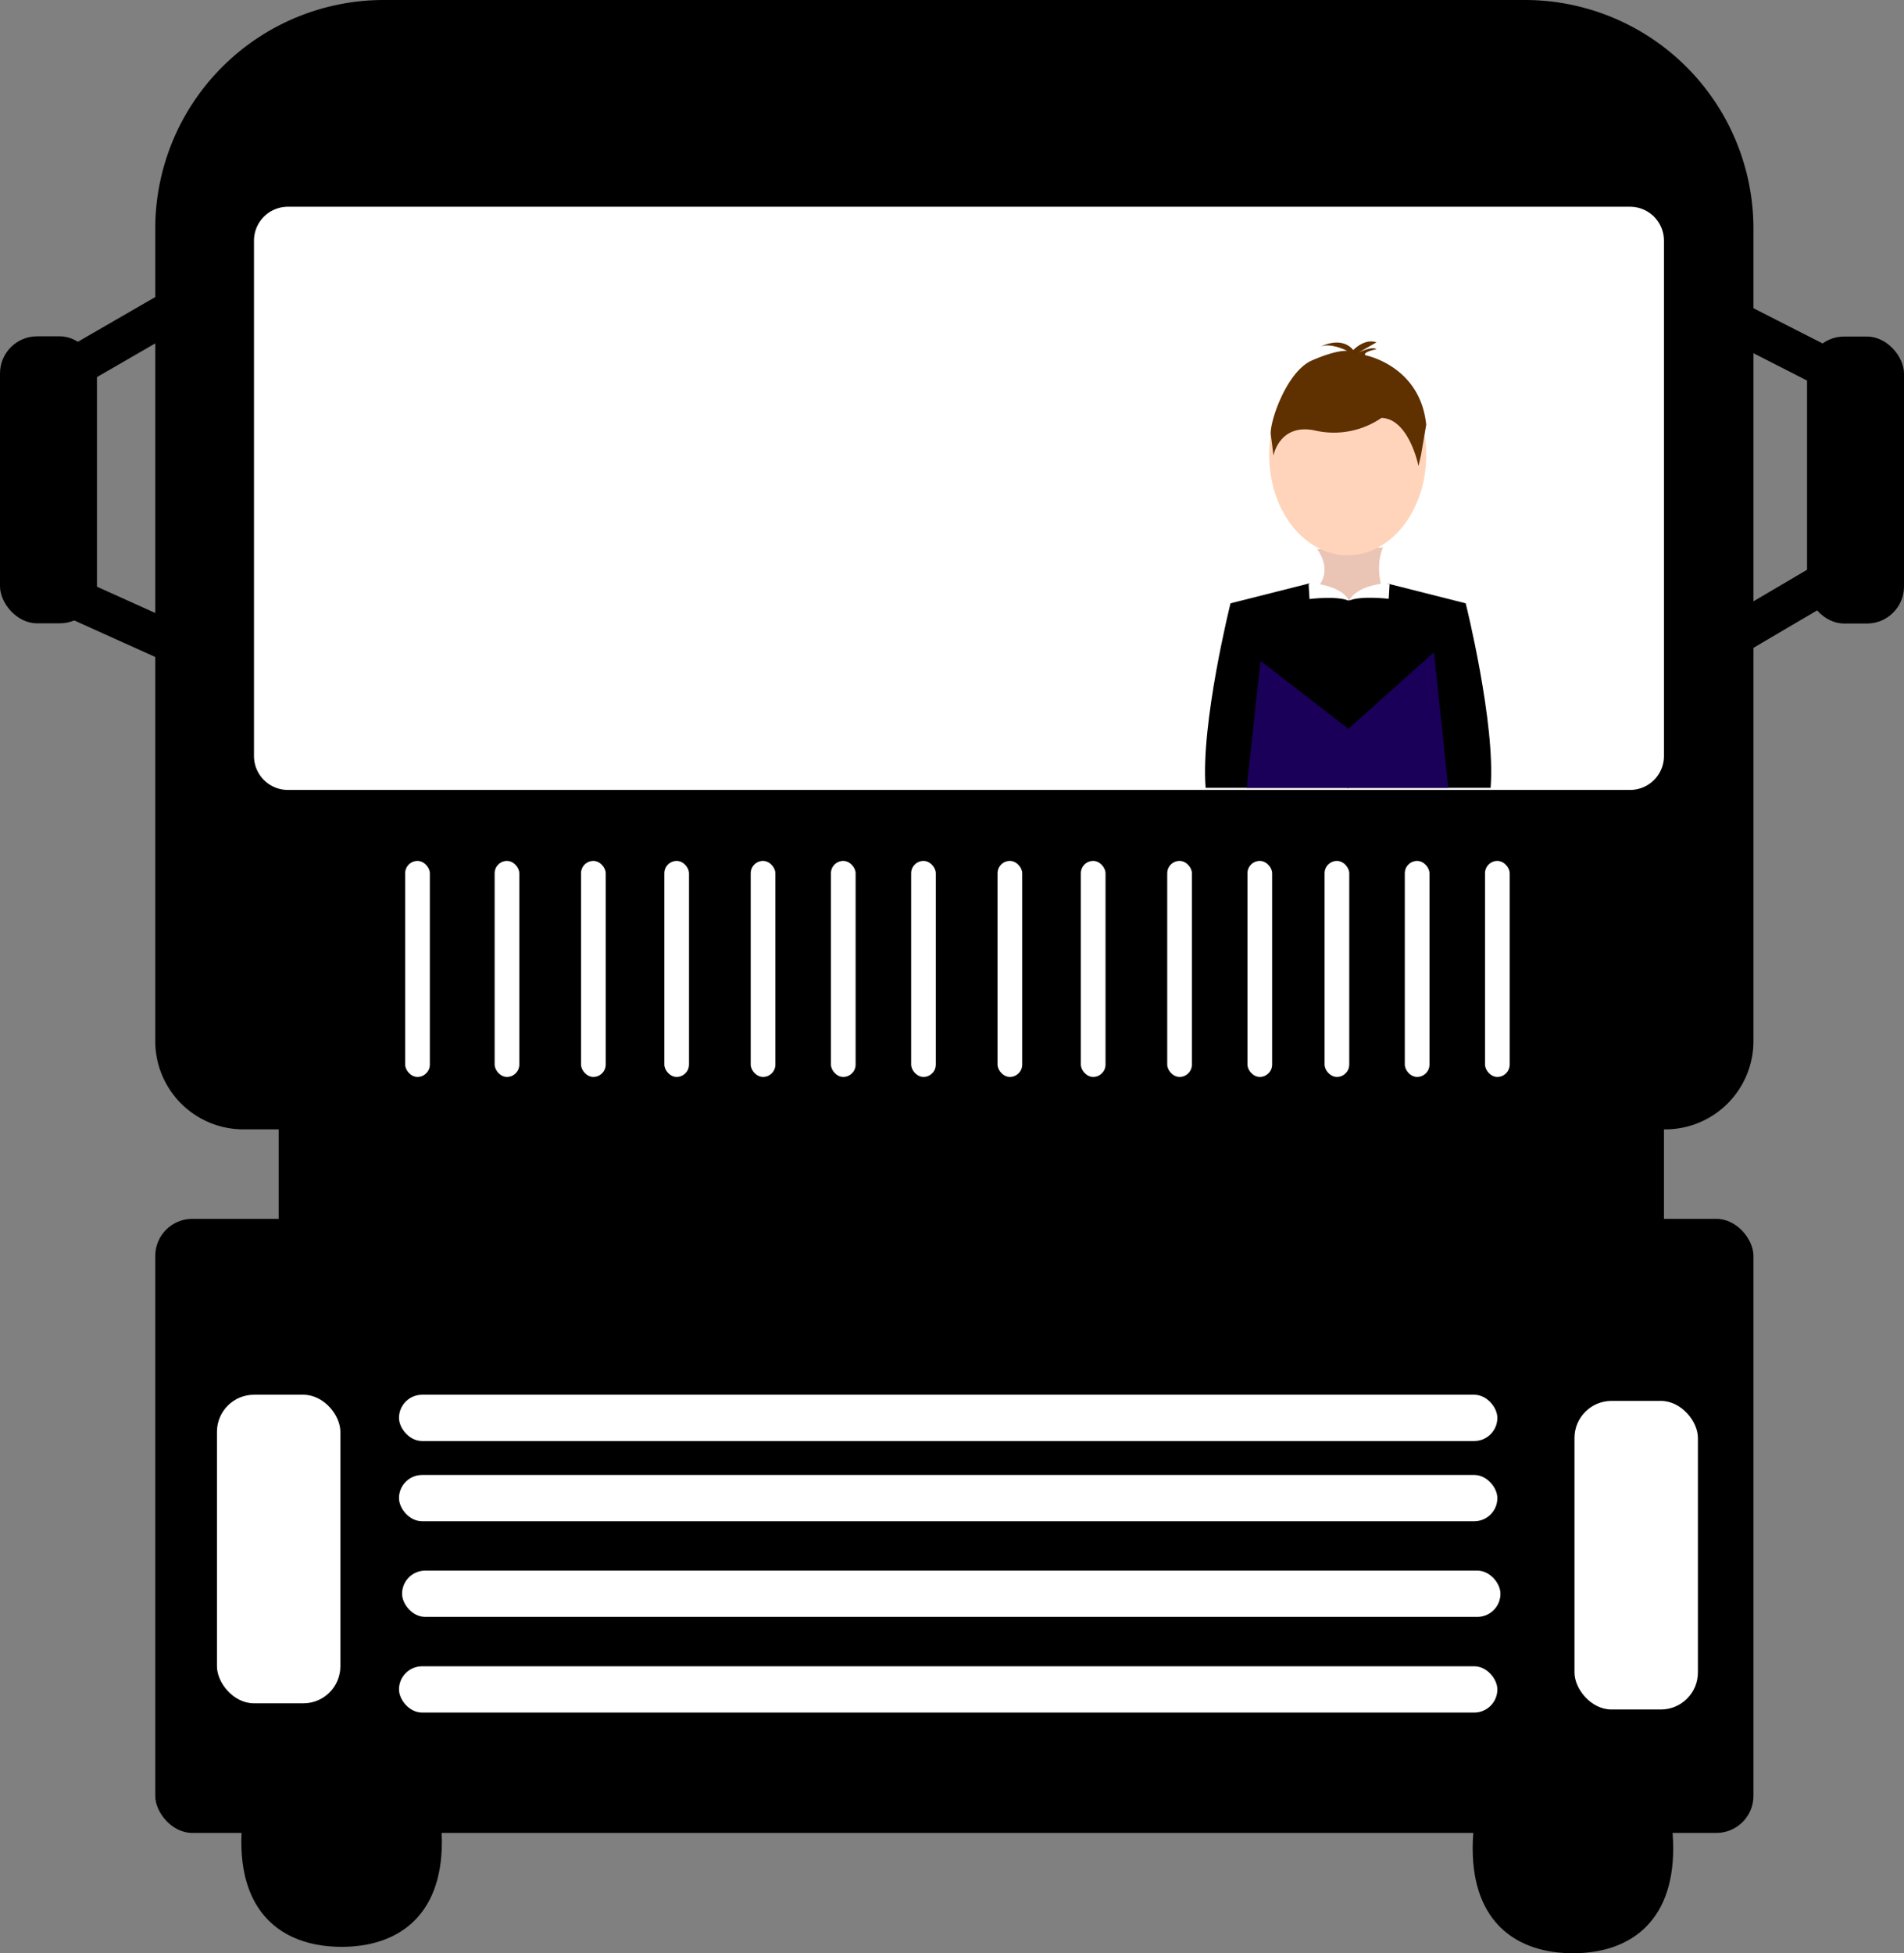 <svg id="Слой_1" data-name="Слой 1" xmlns="http://www.w3.org/2000/svg" viewBox="0 0 617.12 633"><rect x="0" y="0" width="617.12" height="633" fill="#808080" stroke="none"/><defs><style>.cls-1{fill:#fff;}.cls-2,.cls-3{stroke:#000;stroke-miterlimit:10;stroke-width:13px;}.cls-3{fill:none;}.cls-4{fill:#eac5b5;}.cls-5{fill:#ffd4bb;}.cls-6{fill:#5f3000;}.cls-7{fill:#1a0059;}</style></defs><rect x="50.32" y="395" width="518" height="199" rx="12"/><rect x="90.32" y="354" width="449" height="53" rx="12"/><path d="M1201.49,551h-461A28.59,28.59,0,0,1,712,522.49V258.88A74.09,74.09,0,0,1,785.88,185h370.24A74.09,74.09,0,0,1,1230,258.88V522.49A28.59,28.59,0,0,1,1201.49,551Z" transform="translate(-661.68 -185)"/><rect class="cls-1" x="81.82" y="66.5" width="458" height="190" rx="11.5"/><path d="M1190,252a11,11,0,0,1,11,11V430a11,11,0,0,1-11,11H755a11,11,0,0,1-11-11V263a11,11,0,0,1,11-11h435m0-1H755a12,12,0,0,0-12,12V430a12,12,0,0,0,12,12h435a12,12,0,0,0,12-12V263a12,12,0,0,0-12-12Z" transform="translate(-661.68 -185)"/><path d="M1204,784c0,24.3-14.55,34-32.5,34s-32.5-9.7-32.5-34,14.55-44,32.5-44S1204,759.7,1204,784Z" transform="translate(-661.68 -185)"/><path d="M804.9,781.92c0,24.31-14.55,34-32.5,34s-32.5-9.69-32.5-34,14.55-44,32.5-44S804.9,757.62,804.9,781.92Z" transform="translate(-661.68 -185)"/><rect y="109" width="31.42" height="93" rx="12"/><rect x="1247.38" y="294.08" width="31.42" height="93" rx="12" transform="translate(1864.5 496.15) rotate(-180)"/><rect class="cls-1" x="129.32" y="540" width="356" height="15" rx="7.5"/><rect class="cls-1" x="130.32" y="509" width="356" height="15" rx="7.5"/><rect class="cls-1" x="129.32" y="478" width="356" height="15" rx="7.5"/><rect class="cls-1" x="129.32" y="452" width="356" height="15" rx="7.5"/><rect class="cls-1" x="70.32" y="452" width="40" height="100" rx="12"/><rect class="cls-1" x="510.32" y="454" width="40" height="100" rx="12"/><line class="cls-2" x1="15.32" y1="190" x2="66.32" y2="213"/><line class="cls-2" x1="15.32" y1="124" x2="60.32" y2="98"/><polyline class="cls-3" points="550.32 98 601.32 124 601.32 183 550.32 213"/><rect class="cls-1" x="160.32" y="279" width="8" height="70" rx="4"/><rect class="cls-1" x="188.32" y="279" width="8" height="70" rx="4"/><rect class="cls-1" x="215.32" y="279" width="8" height="70" rx="4"/><rect class="cls-1" x="243.32" y="279" width="8" height="70" rx="4"/><rect class="cls-1" x="269.32" y="279" width="8" height="70" rx="4"/><rect class="cls-1" x="295.32" y="279" width="8" height="70" rx="4"/><rect class="cls-1" x="323.32" y="279" width="8" height="70" rx="4"/><rect class="cls-1" x="350.32" y="279" width="8" height="70" rx="4"/><rect class="cls-1" x="378.32" y="279" width="8" height="70" rx="4"/><rect class="cls-1" x="404.32" y="279" width="8" height="70" rx="4"/><rect class="cls-1" x="429.32" y="279" width="8" height="70" rx="4"/><rect class="cls-1" x="455.32" y="279" width="8" height="70" rx="4"/><rect class="cls-1" x="481.32" y="279" width="8" height="70" rx="4"/><rect class="cls-1" x="131.32" y="279" width="8" height="70" rx="4"/><path class="cls-4" d="M1088.6,363s4.74,5.84.85,11.4c0,0,7.23,1.11,9.46,5.29a13.79,13.79,0,0,1,10.57-4.73s-2.14-6.44.46-12.54Z" transform="translate(-661.68 -185)"/><ellipse class="cls-5" cx="436.81" cy="147.53" rx="25.45" ry="32.41"/><path class="cls-6" d="M1074.42,332.67s-.32-3-.85-6.76,5-20.5,13.37-24.12,11.41-3.06,11.41-3.06-5.29-2.78-8.63-1.39c0,0,6.68-3.62,10.58,1.11,0,0,3.61-3.89,7.51-2.5l-5.84,3.34s4.45-2.23,5.84-1.11c0,0-4.45.83-3.62,1.94,0,0,17.81,3.34,19.75,22.54l-1.67,9.73-.83,3.62s-3.06-15.3-12-15.58a27.27,27.27,0,0,1-21.15,4.17C1076.37,321.82,1074.42,332.67,1074.42,332.67Z" transform="translate(-661.68 -185)"/><path d="M1085.83,374.12l-25.32,6.4s-9.73,39-8.06,59.81h46.46V379.69Z" transform="translate(-661.68 -185)"/><path d="M1111.42,374.12l25.32,6.4s9.74,39,8.07,59.81h-46.46V379.69Z" transform="translate(-661.68 -185)"/><path class="cls-1" d="M1098.91,379.69s-1.4-3.9-9.46-5.29c0,0-2.79-.56-3.62,0l.28,4.73S1095,378,1098.91,379.69Z" transform="translate(-661.68 -185)"/><path class="cls-1" d="M1099,379.62s1.39-3.89,9.45-5.29c0,0,2.79-.55,3.62,0l-.28,4.73S1102.88,378,1099,379.62Z" transform="translate(-661.68 -185)"/><polygon class="cls-7" points="404.07 255.33 408.57 214.16 437.02 236.19 464.77 211.38 469.41 255.33 404.07 255.33"/></svg>